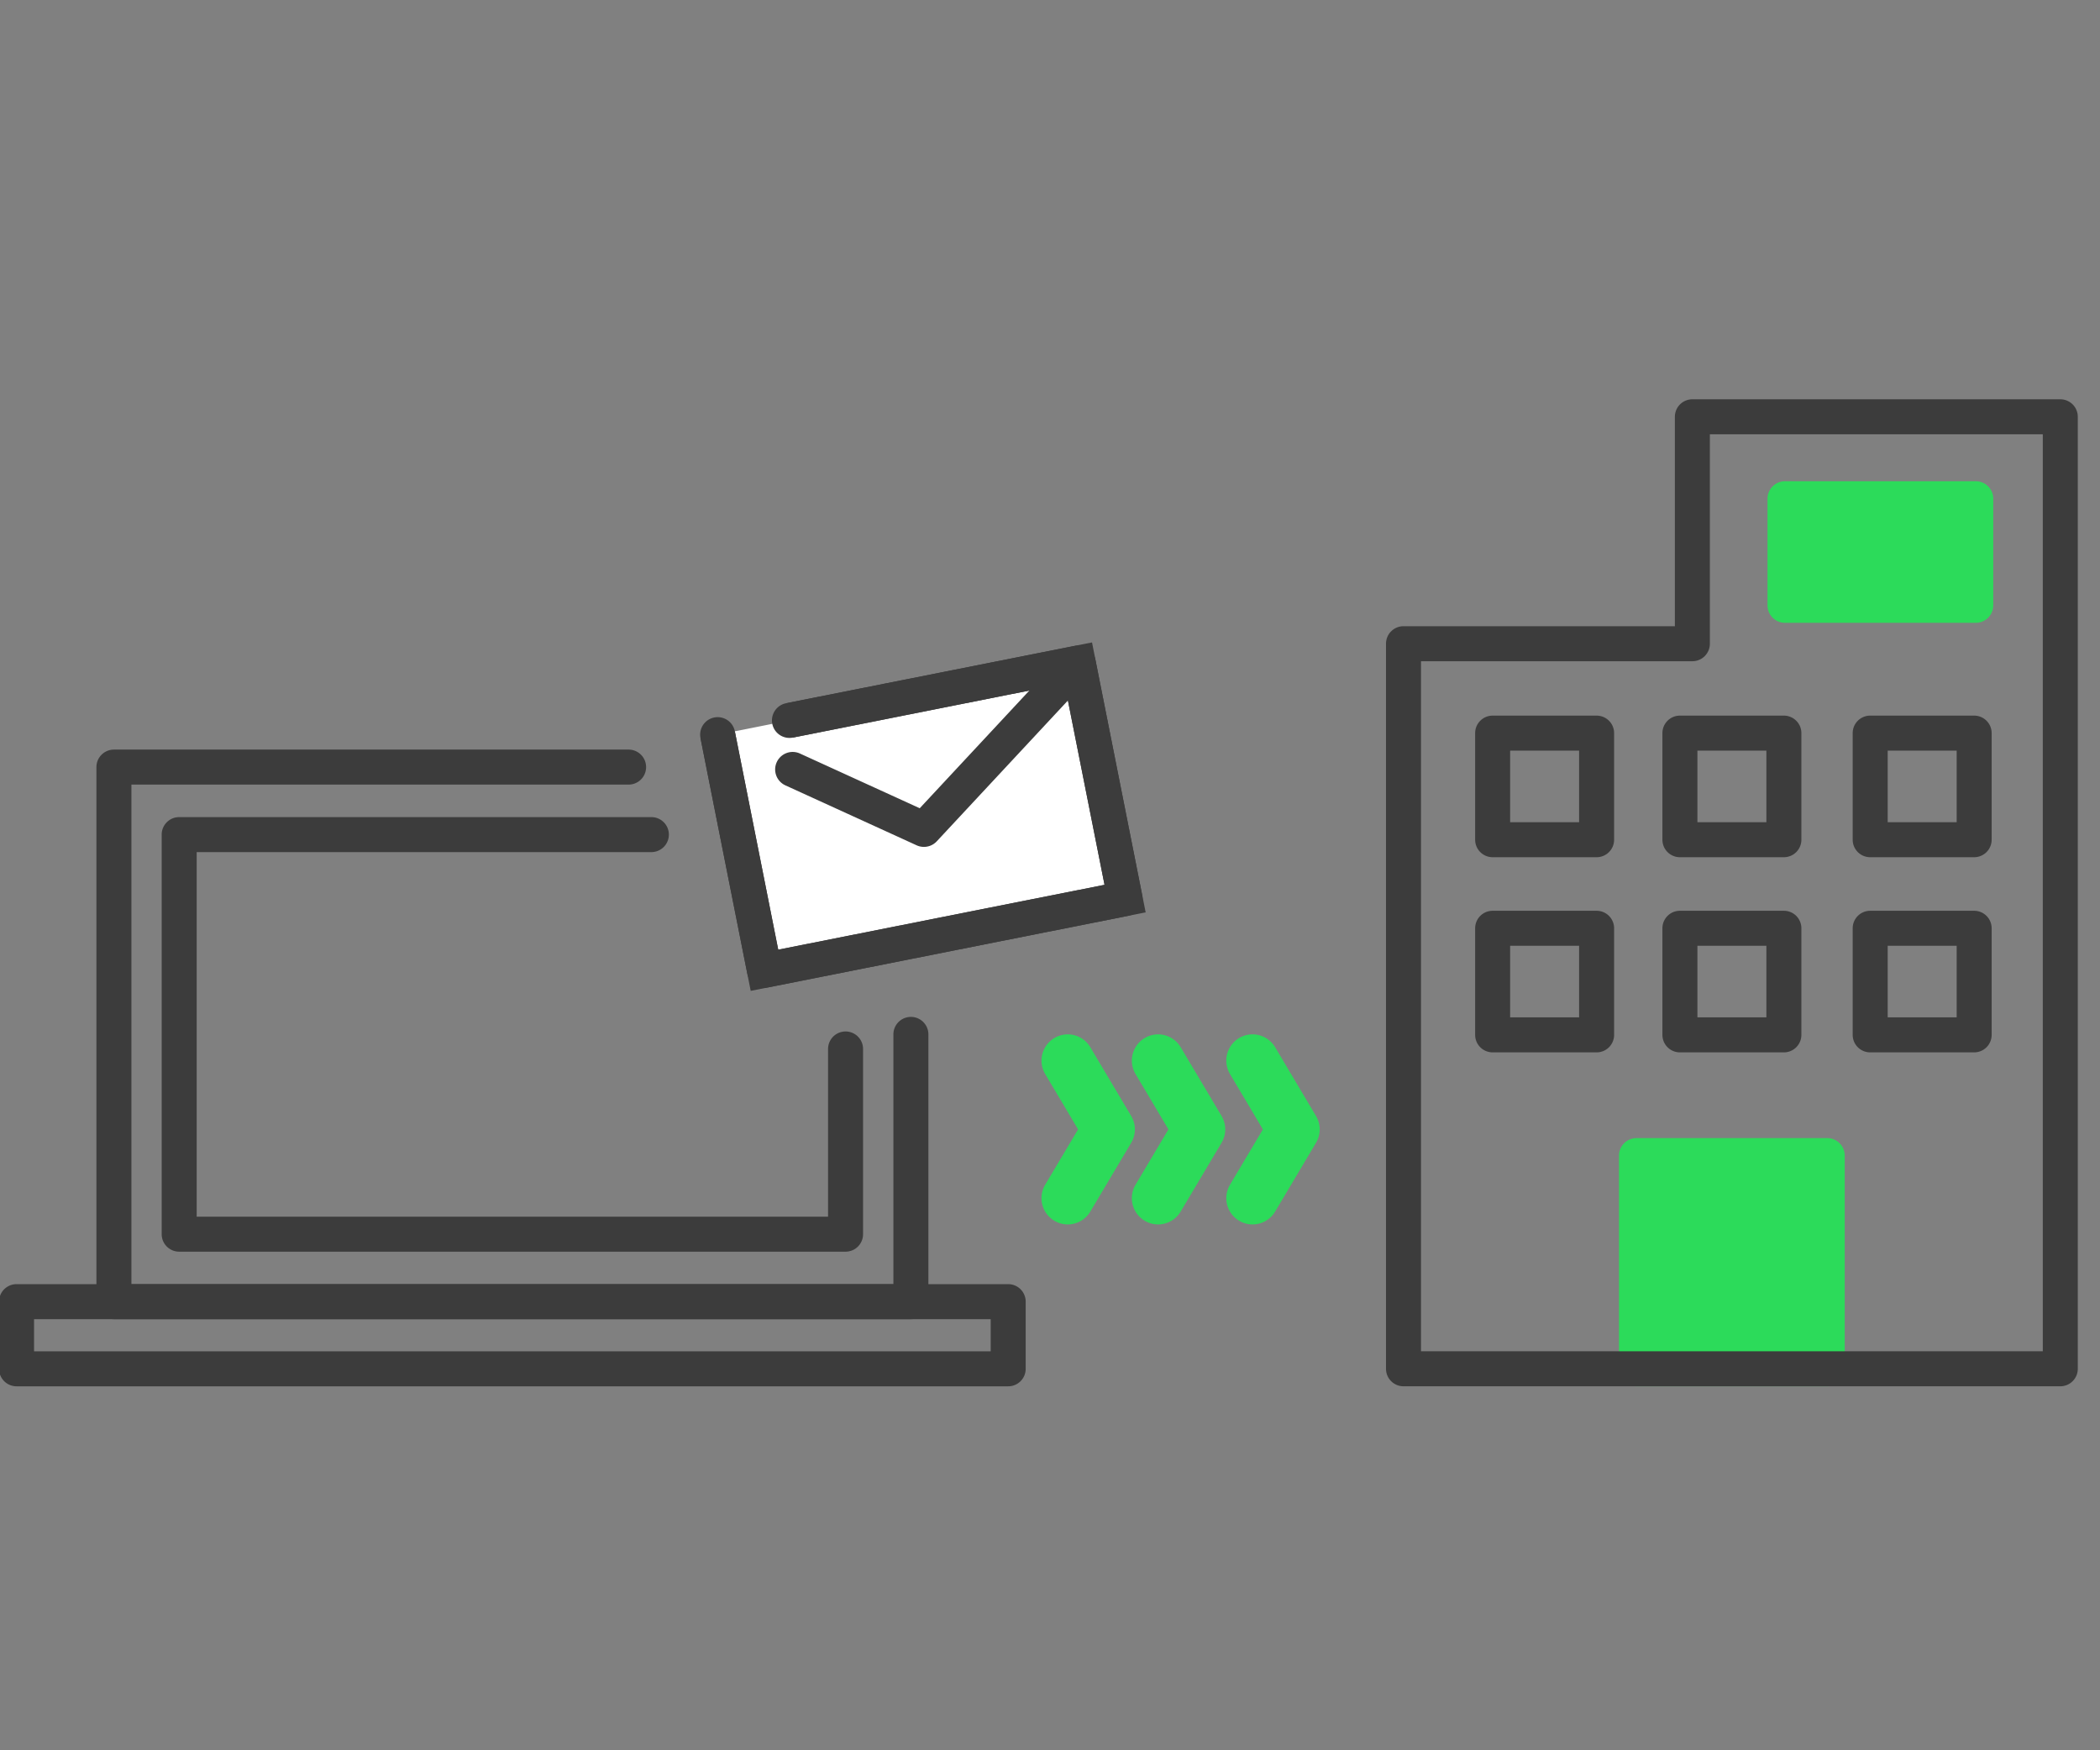 <svg xmlns="http://www.w3.org/2000/svg" xmlns:xlink="http://www.w3.org/1999/xlink" width="120" height="100" viewBox="0 0 120 100"><rect x="0" y="0" width="120" height="100" fill="#808080" stroke="none"/><defs><clipPath id="a"><rect width="120" height="100" transform="translate(-3867 3658)" fill="#fff" stroke="#707070" stroke-width="1"/></clipPath></defs><g transform="translate(3867 -3658)" clip-path="url(#a)"><g transform="translate(19.946 -3.766)"><path d="M78.031,18.707l2.675,13.461,20.607-4.1L98.638,14.611l-16.5,3.28" transform="translate(-3923.968 3685.035)" fill="#fff"/><path d="M79.92,33.343,77.05,18.9l1.962-.39,2.48,12.48,18.646-3.706-2.285-11.5L82.329,18.872l-.39-1.962,17.484-3.475,3.065,15.422Z" transform="translate(-3923.968 3685.035)" fill="#3c3c3c"/><path d="M80.706,33.167a1,1,0,0,1-.981-.805L77.05,18.9a1,1,0,0,1,1.962-.39l2.48,12.48,18.646-3.706-2.285-11.5L82.329,18.872a1,1,0,0,1-.39-1.962l16.5-3.28a1,1,0,0,1,1.176.786l2.675,13.461a1,1,0,0,1-.786,1.176L80.9,33.148A1,1,0,0,1,80.706,33.167Z" transform="translate(-3923.968 3685.035)" fill="#3c3c3c"/><path d="M93.674,25.144a1,1,0,0,1-.415-.09l-7.489-3.42a1,1,0,1,1,.831-1.819l6.834,3.121,8.336-8.948a1,1,0,0,1,1.463,1.363l-8.827,9.476A1,1,0,0,1,93.674,25.144Z" transform="translate(-3927.825 3685.008)" fill="#3c3c3c"/><path d="M57.715,57.047H19.636a1,1,0,0,1-1-1V33.218a1,1,0,0,1,1-1H46.618a1,1,0,0,1,0,2H20.636V55.047H56.715V45.466a1,1,0,0,1,2,0V56.047A1,1,0,0,1,57.715,57.047Z" transform="translate(-3896.343 3676.232)" fill="#3c3c3c"/><path d="M0-1H56.665a1,1,0,0,1,1,1V3.837a1,1,0,0,1-1,1H0a1,1,0,0,1-1-1V0A1,1,0,0,1,0-1ZM55.665,1H1V2.837H55.665Z" transform="translate(-3886 3736.134)" fill="#3c3c3c"/><path d="M58.1,57.441H12.559a1,1,0,0,1-1-1V25.9a1,1,0,0,1,1-1H41.969a1,1,0,0,1,0,2H13.559V55.441H57.1V41.172a1,1,0,1,1,2,0V56.441A1,1,0,0,1,58.1,57.441Z" transform="translate(-3892.995 3679.693)" fill="#3c3c3c"/><g transform="translate(-3)"><path d="M121.688,67.082a1.5,1.5,0,0,1-1.288-2.267l1.88-3.163-1-1.684L120.4,58.49a1.5,1.5,0,1,1,2.579-1.533l.879,1.479,1.457,2.45a1.5,1.5,0,0,1,0,1.533l-2.336,3.929A1.5,1.5,0,0,1,121.688,67.082Z" transform="translate(-3944.621 3664.64)" fill="#2cdb5a"/><path d="M131.486,67.082a1.5,1.5,0,0,1-1.288-2.267l1.88-3.163-.988-1.662-.892-1.5a1.5,1.5,0,0,1,2.579-1.533l.893,1.5,1.443,2.428a1.5,1.5,0,0,1,0,1.533l-2.336,3.929A1.5,1.5,0,0,1,131.486,67.082Z" transform="translate(-3949.256 3664.64)" fill="#2cdb5a"/><path d="M141.729,67.082a1.5,1.5,0,0,1-1.288-2.267l1.88-3.163-.97-1.632-.91-1.531a1.5,1.5,0,0,1,2.579-1.533l.91,1.531,1.426,2.4a1.5,1.5,0,0,1,0,1.533l-2.336,3.929A1.5,1.5,0,0,1,141.729,67.082Z" transform="translate(-3954.102 3664.64)" fill="#2cdb5a"/></g><g transform="translate(-5.12 -7.421)"><rect width="10.904" height="12.179" transform="translate(-3788.312 3735.212)" fill="#2cdb5a"/><path d="M0-1H10.9a1,1,0,0,1,1,1V12.179a1,1,0,0,1-1,1H0a1,1,0,0,1-1-1V0A1,1,0,0,1,0-1ZM9.9,1H1V11.179H9.9Z" transform="translate(-3788.312 3735.212)" fill="#2cdb5a"/><rect width="10.904" height="6.09" transform="translate(-3779.825 3697.682)" fill="#2cdb5a"/><path d="M0-1H10.9a1,1,0,0,1,1,1V6.09a1,1,0,0,1-1,1H0a1,1,0,0,1-1-1V0A1,1,0,0,1,0-1ZM9.9,1H1V5.09H9.9Z" transform="translate(-3779.825 3697.682)" fill="#2cdb5a"/><path d="M178.631,1h21.024a1,1,0,0,1,1,1V56.391a1,1,0,0,1-1,1H162.124a1,1,0,0,1-1-1V14.965a1,1,0,0,1,1-1h15.507V2A1,1,0,0,1,178.631,1Zm20.024,2H179.631V14.965a1,1,0,0,1-1,1H163.124V55.391h35.531Z" transform="translate(-3963.75 3691)" fill="#3c3c3c"/><path d="M0-1H5.941a1,1,0,0,1,1,1V6.09a1,1,0,0,1-1,1H0a1,1,0,0,1-1-1V0A1,1,0,0,1,0-1ZM4.941,1H1V5.09H4.941Z" transform="translate(-3796.532 3711.073)" fill="#3c3c3c"/><path d="M0-1H5.941a1,1,0,0,1,1,1V6.09a1,1,0,0,1-1,1H0a1,1,0,0,1-1-1V0A1,1,0,0,1,0-1ZM4.941,1H1V5.09H4.941Z" transform="translate(-3785.831 3711.073)" fill="#3c3c3c"/><path d="M0-1H5.941a1,1,0,0,1,1,1V6.09a1,1,0,0,1-1,1H0a1,1,0,0,1-1-1V0A1,1,0,0,1,0-1ZM4.941,1H1V5.09H4.941Z" transform="translate(-3774.958 3711.073)" fill="#3c3c3c"/><path d="M0-1H5.941a1,1,0,0,1,1,1V6.09a1,1,0,0,1-1,1H0a1,1,0,0,1-1-1V0A1,1,0,0,1,0-1ZM4.941,1H1V5.09H4.941Z" transform="translate(-3796.532 3722.223)" fill="#3c3c3c"/><path d="M0-1H5.941a1,1,0,0,1,1,1V6.09a1,1,0,0,1-1,1H0a1,1,0,0,1-1-1V0A1,1,0,0,1,0-1ZM4.941,1H1V5.09H4.941Z" transform="translate(-3785.831 3722.223)" fill="#3c3c3c"/><path d="M0-1H5.941a1,1,0,0,1,1,1V6.09a1,1,0,0,1-1,1H0a1,1,0,0,1-1-1V0A1,1,0,0,1,0-1ZM4.941,1H1V5.09H4.941Z" transform="translate(-3774.958 3722.223)" fill="#3c3c3c"/></g></g></g></svg>
